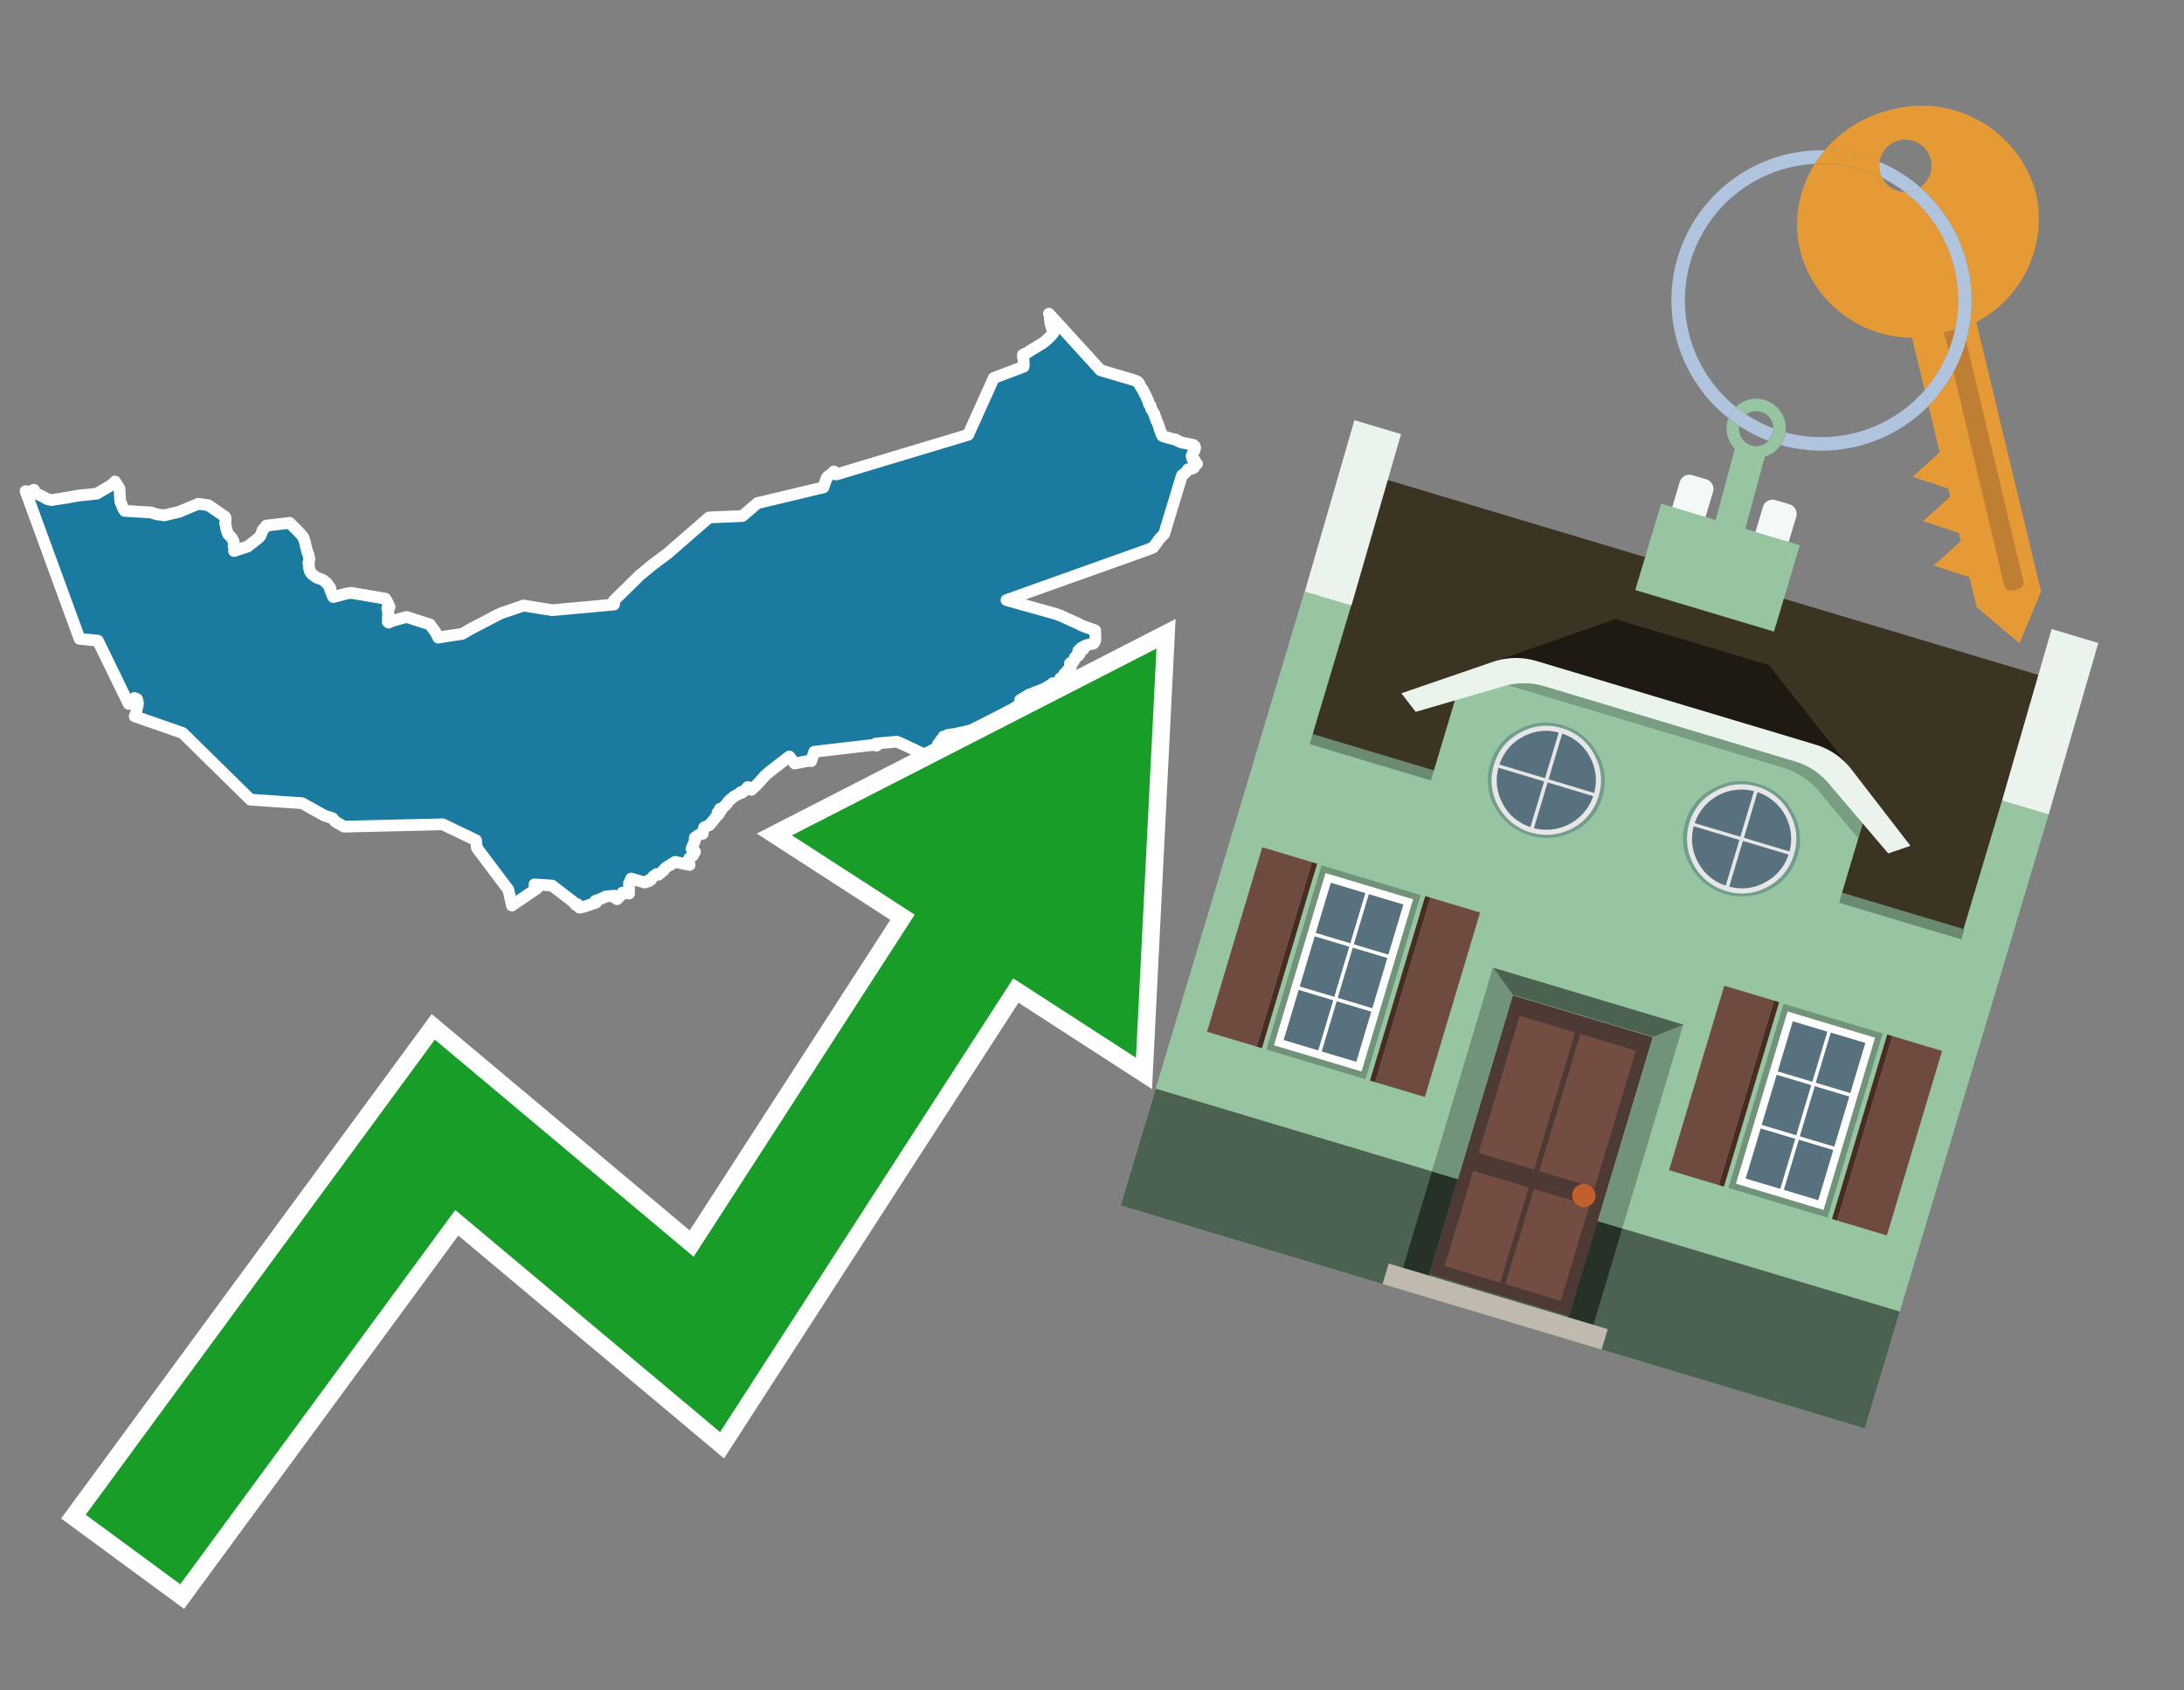 <svg id="Text" xmlns="http://www.w3.org/2000/svg" width="93.05" height="72" viewBox="0 0 93.05 72"><rect x="0" y="0" width="93.05" height="72" fill="#808080" stroke="none"/><polygon points="1.09,20.92 1.29,20.95 1.38,20.89 1.45,20.86 1.46,20.98 1.65,21.07 1.8,21.14 1.85,21.17 1.96,21.23 2.02,21.26 2.19,21.3 2.84,21.2 3.33,21.11 4.12,21.03 4.66,20.71 4.71,20.68 4.77,20.63 4.83,20.59 4.88,20.54 4.9,20.51 5.09,20.81 5.12,21.35 5.14,21.4 5.18,21.49 5.21,21.57 5.23,21.62 5.25,21.66 5.28,21.71 5.31,21.76 6.46,21.83 6.52,21.86 6.7,21.91 7,21.95 7.63,21.8 8.45,21.46 8.88,21.52 9.59,22.01 9.61,22.07 9.61,22.11 9.61,22.15 9.61,22.19 9.6,22.23 9.59,22.3 9.61,22.34 9.63,22.45 9.64,22.53 9.66,22.59 9.69,22.68 9.73,22.77 9.82,22.85 9.91,22.97 9.92,23 9.95,23.05 9.96,23.11 9.96,23.15 9.95,23.24 9.98,23.35 9.99,23.38 9.98,23.44 9.97,23.47 10.55,23.28 11.02,22.91 11.1,22.82 11.17,22.64 11.2,22.56 11.27,22.49 11.33,22.42 11.34,22.39 12.34,22.27 12.78,22.71 12.92,22.88 12.99,23.08 13.01,23.18 13.09,23.5 13.1,23.54 13.14,23.61 13.14,23.65 13.15,23.68 13.16,23.73 13.18,23.78 13.18,23.82 13.17,23.87 13.16,23.92 13.14,23.96 13.14,24 13.16,24.03 13.16,24.11 13.16,24.14 13.16,24.18 13.18,24.22 13.19,24.28 13.21,24.31 13.21,24.35 13.23,24.38 13.26,24.42 13.29,24.46 13.41,24.54 13.46,24.58 13.53,24.62 13.66,24.66 13.75,24.7 13.79,24.73 13.83,24.76 13.86,24.79 13.9,24.82 13.94,24.85 13.95,24.88 13.98,24.92 14.01,24.97 14.05,25.01 14.07,25.04 14.07,25.08 14.07,25.12 14.08,25.16 14.11,25.2 14.14,25.31 14.17,25.38 14.2,25.43 14.77,25.28 14.96,25.25 16.42,25.5 16.52,25.68 16.6,25.85 16.54,25.88 16.5,25.91 16.51,25.96 16.52,26.03 16.55,26.07 16.53,26.25 16.52,26.32 16.54,26.39 16.53,26.43 16.52,26.49 16.56,26.52 16.68,26.46 17.02,26.36 17.33,26.28 18.32,26.6 18.38,26.69 18.48,26.82 18.56,26.94 18.58,26.97 18.62,27.05 18.66,27.13 18.67,27.16 19.02,27.1 19.69,27 20.07,26.78 20.15,26.74 21.2,26.19 21.38,26.11 22.23,25.82 22.29,25.79 23.53,25.99 26.16,25.75 26.16,25.64 26.15,25.59 27.25,24.51 27.78,24.07 28.45,23.57 30.21,22.04 31.63,21.98 32.27,21.43 35.08,20.76 35.18,20.47 35.19,20.44 35.21,20.41 35.22,20.36 35.24,20.33 35.26,20.3 35.31,20.27 35.44,20.17 35.53,20.08 35.63,20.21 41.25,18.52 42.34,16.1 43.61,15.62 43.61,15.58 43.62,15.53 43.61,15.49 43.61,15.31 43.59,15.24 43.58,15.19 43.58,15.11 43.82,14.99 43.86,14.96 43.94,14.91 44.4,14.63 44.53,14.54 44.57,14.5 44.8,14.28 44.82,14.25 44.88,14.18 44.85,14.09 44.8,13.94 44.78,13.86 44.75,13.77 44.75,13.73 44.73,13.56 44.72,13.43 44.69,13.36 46.89,15.77 48.31,16.19 48.46,16.25 48.47,16.28 48.52,16.31 48.54,16.35 48.56,16.4 48.61,16.49 48.63,16.52 48.69,16.6 48.7,16.63 48.73,16.69 48.75,16.73 48.79,16.8 48.84,16.9 48.86,16.96 48.89,17.01 48.93,17.11 48.94,17.18 48.96,17.22 48.98,17.25 49.02,17.28 49.04,17.38 49.04,17.41 49.07,17.45 49.1,17.5 49.12,17.54 49.15,17.58 49.17,17.62 49.19,17.65 49.19,17.7 49.25,17.83 49.26,17.9 49.29,17.95 49.33,18.04 49.35,18.09 49.36,18.12 49.39,18.2 49.4,18.28 49.45,18.38 49.47,18.45 49.51,18.55 49.55,18.58 49.65,18.61 49.79,18.65 49.93,18.69 50.09,18.72 50.12,18.75 50.18,18.78 50.26,18.81 50.31,18.84 50.7,18.92 50.84,18.95 50.9,19 50.91,19.03 50.92,19.07 50.9,19.15 50.89,19.18 50.86,19.24 50.84,19.27 50.8,19.35 50.77,19.42 50.8,19.46 50.81,19.49 50.8,19.52 50.8,19.55 50.88,19.58 50.91,19.62 50.92,19.66 50.93,19.7 50.96,19.73 51,19.76 50.9,19.8 50.89,19.83 50.87,19.86 50.87,19.89 50.87,19.92 50.8,19.96 50.61,19.99 50.6,20.02 50.5,20.14 50.36,20.24 49.6,22.74 49.41,22.94 49.13,23.32 48.91,23.41 42.88,25.56 44.95,26.14 45.18,26.22 45.95,26.57 46.1,26.65 46.66,26.85 46.67,27.25 46.64,27.32 46.63,27.35 46.61,27.38 46.59,27.41 46.29,27.48 46.16,27.54 46.17,27.64 46.13,27.68 46.07,27.59 45.95,27.71 45.93,27.76 45.99,27.83 46,27.86 45.96,27.9 45.93,27.94 45.83,27.97 45.79,28.01 45.79,28.06 45.76,28.14 45.73,28.19 45.6,28.24 45.58,28.27 45.6,28.3 45.6,28.34 45.62,28.37 45.63,28.4 45.56,28.46 45.56,28.51 45.47,28.56 45.42,28.67 45.34,28.7 45.32,28.75 45.34,28.79 45.34,28.83 45.3,28.86 45.17,28.89 45.15,28.94 45.14,29.01 45.15,29.13 44.85,29.1 44.79,29.16 44.72,29.2 44.65,29.24 44.5,29.33 44.33,29.4 44.27,29.43 44.12,29.48 44.04,29.51 43.84,29.61 43.85,29.58 43.69,29.68 43.46,29.82 43.57,29.89 43.42,30.02 43.25,30.13 43.06,30.35 43.06,30.47 42.76,30.6 42.74,30.67 42.74,30.71 42.4,30.81 42.49,31.13 42.35,31.19 42.24,30.87 42.06,30.93 42.01,30.9 41.55,31.02 41.45,31.09 40.69,31.26 40.38,31.3 40.37,31.34 40.2,31.37 40.18,31.41 40.16,31.44 40.14,31.47 40.1,31.51 40.07,31.56 39.96,31.7 40.02,31.79 40.01,31.83 39.99,31.88 39.87,32.08 39.85,32.13 39.86,32.16 39.86,32.19 39.83,32.26 39.79,32.32 39.72,32.29 39.2,32.05 38.98,31.94 38.33,31.64 38.2,31.59 37.32,31.67 37.35,31.76 37.19,31.73 34.69,32.02 34.56,32.42 34.53,32.39 33.86,32.52 33.63,32.22 32.8,32.86 32.59,33.04 32.32,33.35 32.02,33.64 31.96,33.59 31.93,33.55 31.86,33.52 31.69,33.71 31.6,33.77 31.56,33.74 31.49,33.81 31.28,33.92 31.03,34.13 30.96,34.25 30.77,34.42 30.67,34.45 30.73,34.51 30.57,34.62 30.63,34.67 30.51,34.79 30.41,34.92 30.29,35.06 30.23,35.14 30,35.24 29.98,35.32 29.96,35.38 29.94,35.41 29.93,35.45 29.94,35.51 29.77,35.56 29.6,35.68 29.6,35.82 29.46,36.15 29.56,36.23 29.61,36.28 29.58,36.33 29.54,36.38 29.53,36.43 29.36,36.56 29.36,36.63 29.36,36.76 29.37,36.8 29.38,36.84 28.76,36.71 28.51,36.87 28.45,36.9 28.38,36.95 28.34,36.98 28.3,37.03 28.29,37.06 28.05,37.26 27.97,37.23 27.82,37.34 27.79,37.38 27.74,37.47 27.62,37.5 27.65,37.53 27.47,37.59 26.89,37.42 26.8,37.62 26.8,38.06 26.52,38.02 26.48,38.11 26.29,38.3 26.2,38.24 26.18,38.15 25.82,38.18 25.77,38.21 25.49,38.33 25.36,38.37 25.39,38.45 24.88,38.62 24.69,38.66 24.6,38.51 24.53,38.54 24.42,38.41 23.52,37.72 22.77,37.67 22.88,37.84 21.81,38.57 21.66,37.9 20.32,36.12 20.28,35.79 18.86,35.11 14.66,35.21 14.29,35 14.17,34.85 13.82,34.74 12.87,34.21 10.67,34.06 7.78,31.22 5.74,30.51 5.78,30.42 5.79,30.39 5.81,30.28 5.82,30.22 5.86,30.07 5.88,29.95 5.84,29.78 5.73,29.73 5.48,29.98 4.17,27.29 3.39,27.21 " fill="#1b7aa0" stroke="#fff" stroke-linejoin="round" stroke-width="0.5"/><polygon points="49.272 27.624 33.741 35.58 38.97 38.959 29.553 53.529 18.525 44.281 3.652 64.518 7.681 67.479 19.396 51.538 30.678 60.999 43.169 41.673 48.398 45.053 49.272 27.624" fill="none" stroke="#fff" stroke-miterlimit="10" stroke-width="1.5"/><polygon points="49.272 27.624 33.741 35.58 38.97 38.959 29.553 53.529 18.525 44.281 3.652 64.518 7.681 67.479 19.396 51.538 30.678 60.999 43.169 41.673 48.398 45.053 49.272 27.624" fill="#179d28"/><path d="M80.19,7.577a1.16,1.16,0,0,1-.094-.251,1.114,1.114,0,0,1-.018-.429A6.367,6.367,0,0,0,77.743,6.4a5.269,5.269,0,0,0-.423.577c.1,0,.192-.007.288-.007A5.794,5.794,0,0,1,80.19,7.577Z" fill="#e69a35"/><path d="M77.608,6.4A6.394,6.394,0,0,0,73.64,17.81a1.26,1.26,0,0,1,.317-.48A5.821,5.821,0,0,1,77.32,6.981a5.269,5.269,0,0,1,.423-.577Z" fill="#b0c4de"/><path d="M84.2,13.72a4.962,4.962,0,0,0,2.545-5.48,5.047,5.047,0,0,0-6.179-3.566A5.322,5.322,0,0,0,77.743,6.4a6.367,6.367,0,0,1,2.335.493,1.114,1.114,0,1,1,1.736,1.084,6.392,6.392,0,0,1,.347,9.3l.479,1.985-.438.4-.716.648.92.3.6.2.082.341-.438.4-.716.648.92.3.605.2.082.341-.438.4-.716.649.92.3.605.2.307,1.274,1.821,1.534.921-2.2Z" fill="#e69a35"/><path d="M81.154,8.179a1.115,1.115,0,0,1-.964-.6,5.794,5.794,0,0,0-2.582-.6c-.1,0-.192,0-.288.007a4.783,4.783,0,0,0-.625,3.685,4.962,4.962,0,0,0,4.765,3.715L82,16.617a5.82,5.82,0,0,0-.846-8.438Z" fill="#e69a35"/><path d="M74.1,18.142a6.386,6.386,0,0,0,1.232.63.73.73,0,0,0,.224-.527h0a5.783,5.783,0,0,1-1.159-.593A.733.733,0,0,0,74.1,18.142Z" fill="#b0c4de"/><path d="M74.4,17.652q-.228-.152-.44-.322a1.26,1.26,0,0,0-.317.48c.148.117.3.228.46.332A.733.733,0,0,1,74.4,17.652Z" fill="#b0c4de"/><path d="M74.824,16.984a1.257,1.257,0,0,0-.867.346c.141.114.288.222.44.322a.731.731,0,0,1,1.159.593h0a.732.732,0,1,1-1.463,0,.7.7,0,0,1,.007-.1c-.158-.1-.312-.215-.46-.332a1.258,1.258,0,0,0,.273,1.3l-.979,3.635,1.275.341.98-3.639a1.266,1.266,0,0,0,.681-.5,1.249,1.249,0,0,0,.2-.538,1.328,1.328,0,0,0,.012-.168A1.262,1.262,0,0,0,74.824,16.984Z" fill="#97c4a1"/><path d="M85.974,25.1l-.226.053a.3.3,0,0,1-.362-.223l-2.56-10.777.81-.193L86.2,24.736A.3.3,0,0,1,85.974,25.1Z" fill="#bf7f32"/><path d="M80.1,7.326a1.16,1.16,0,0,0,.094.251,5.833,5.833,0,0,1,.964.6,1.137,1.137,0,0,0,.287-.031,1.108,1.108,0,0,0,.373-.167A6.371,6.371,0,0,0,80.078,6.9,1.114,1.114,0,0,0,80.1,7.326Z" fill="#b0c4de"/><path d="M77.608,18.618a5.836,5.836,0,0,1-1.534-.2,1.24,1.24,0,0,1-.2.537,6.4,6.4,0,0,0,6.291-1.666L82,16.617A5.807,5.807,0,0,1,77.608,18.618Z" fill="#b0c4de"/><path d="M81.814,7.981a1.108,1.108,0,0,1-.373.167,1.137,1.137,0,0,1-.287.031A5.82,5.82,0,0,1,82,16.617l.161.667a6.392,6.392,0,0,0-.347-9.3Z" fill="#b0c4de"/><polygon points="83.79 39.753 55.78 31.364 58.988 20.404 86.964 28.783 83.79 39.753 83.79 39.753" fill="#3c3422" fill-rule="evenodd"/><polygon points="81.705 53.32 87.284 34.692 85.297 34.097 83.656 39.575 55.926 31.269 57.567 25.791 55.579 25.196 47.746 51.348 79.451 60.844 81.705 53.32" fill="#97c4a1" fill-rule="evenodd"/><rect x="69.522" y="21.148" width="0.444" height="28.983" transform="translate(15.592 92.226) rotate(-73.326)" opacity="0.3"/><polygon points="87.284 34.692 85.297 34.097 87.411 26.793 89.398 27.388 87.284 34.692 87.284 34.692" fill="#eaf3ec" fill-rule="evenodd"/><polygon points="57.578 25.794 55.591 25.199 57.705 17.896 59.692 18.491 57.578 25.794 57.578 25.794" fill="#eaf3ec" fill-rule="evenodd"/><polygon points="79.451 60.844 80.943 55.865 49.238 46.369 47.747 51.348 79.451 60.844 79.451 60.844" fill="#4c6251" fill-rule="evenodd"/><path d="M71.566,20.528l-.522,1.743,1.418.425.523-1.744a.432.432,0,0,0-.289-.536l-.593-.177A.431.431,0,0,0,71.566,20.528Z" fill="#f3f9f8" fill-rule="evenodd"/><path d="M75.111,21.589l-.522,1.743,1.418.425.522-1.743a.43.43,0,0,0-.289-.536l-.593-.178A.43.43,0,0,0,75.111,21.589Z" fill="#f3f9f8" fill-rule="evenodd"/><polygon points="75.368 28.329 68.829 26.37 63.807 28.121 78.733 32.591 75.368 28.329" fill="#1e1a11"/><polygon points="78.248 32.422 64.442 28.287 62.236 28.998 60.064 36.247 77.453 41.455 79.651 34.116 78.248 32.422" fill="#97c4a1"/><path d="M77.74,32.516S65.088,28.725,65,28.7l-.938.43,11.892,3.562a3.175,3.175,0,0,1,1.532,1l1.685,2.02.327-1.09Z" fill-rule="evenodd" opacity="0.2"/><path d="M77.35,31.716,65.458,28.154a3.041,3.041,0,0,0-1.854.037l-3.9,1.339.611.79,3.626-1.054a3.045,3.045,0,0,1,1.855-.037l10.673,3.2A3.028,3.028,0,0,1,78,33.477l2.45,2.874.945-.325-2.518-3.26A3.036,3.036,0,0,0,77.35,31.716Z" fill="#eaf3ec"/><polygon points="76.683 23.223 70.773 21.453 69.671 25.132 75.581 26.902 76.683 23.223 76.683 23.223" fill="#97c4a1" fill-rule="evenodd"/><g id="Symbol_9_0_Layer2_0_MEMBER_8_MEMBER_21_MEMBER_0_FILL" data-name="Symbol 9 0 Layer2 0 MEMBER 8 MEMBER 21 MEMBER 0 FILL"><path d="M66.584,30.892a2.39,2.39,0,0,0-1.891.189,2.317,2.317,0,0,0-1.2,1.448A2.345,2.345,0,0,0,63.7,34.4a2.528,2.528,0,0,0,3.367,1.008,2.339,2.339,0,0,0,1.2-1.447,2.313,2.313,0,0,0-.208-1.87A2.394,2.394,0,0,0,66.584,30.892Z" fill="#729d8c"/></g><g id="Symbol_9_0_Layer2_0_MEMBER_8_MEMBER_21_MEMBER_1_FILL" data-name="Symbol 9 0 Layer2 0 MEMBER 8 MEMBER 21 MEMBER 1 FILL"><path d="M66.547,31.016a2.241,2.241,0,0,0-1.769.185,2.213,2.213,0,0,0-1.127,1.376,2.239,2.239,0,0,0,.185,1.768,2.341,2.341,0,0,0,3.145.942,2.234,2.234,0,0,0,1.126-1.376,2.207,2.207,0,0,0-.185-1.768A2.237,2.237,0,0,0,66.547,31.016Z" fill="#e6e6e6"/></g><g id="Symbol_9_0_Layer2_0_MEMBER_8_MEMBER_21_MEMBER_2_MEMBER_0_FILL" data-name="Symbol 9 0 Layer2 0 MEMBER 8 MEMBER 21 MEMBER 2 MEMBER 0 FILL"><path d="M65.787,33.284,63.843,32.7a2.036,2.036,0,0,0,.186,1.539,2.015,2.015,0,0,0,1.175.986Z" fill="#58717f"/></g><g id="Symbol_9_0_Layer2_0_MEMBER_8_MEMBER_21_MEMBER_2_MEMBER_1_FILL" data-name="Symbol 9 0 Layer2 0 MEMBER 8 MEMBER 21 MEMBER 2 MEMBER 1 FILL"><path d="M65.827,33.148l.582-1.944a2.01,2.01,0,0,0-1.523.178,2.037,2.037,0,0,0-1,1.183Z" fill="#58717f"/></g><g id="Symbol_9_0_Layer2_0_MEMBER_8_MEMBER_21_MEMBER_2_MEMBER_2_FILL" data-name="Symbol 9 0 Layer2 0 MEMBER 8 MEMBER 21 MEMBER 2 MEMBER 2 FILL"><path d="M67.878,33.91l-1.943-.582-.582,1.944a2.1,2.1,0,0,0,2.525-1.362Z" fill="#58717f"/></g><g id="Symbol_9_0_Layer2_0_MEMBER_8_MEMBER_21_MEMBER_2_MEMBER_3_FILL" data-name="Symbol 9 0 Layer2 0 MEMBER 8 MEMBER 21 MEMBER 2 MEMBER 3 FILL"><path d="M66.558,31.249l-.582,1.943,1.943.582a2.031,2.031,0,0,0-.186-1.539A2.009,2.009,0,0,0,66.558,31.249Z" fill="#58717f"/></g><g id="Symbol_9_0_Layer2_0_MEMBER_8_MEMBER_21_MEMBER_0_FILL-2" data-name="Symbol 9 0 Layer2 0 MEMBER 8 MEMBER 21 MEMBER 0 FILL"><path d="M74.9,33.384a2.4,2.4,0,0,0-1.891.189,2.316,2.316,0,0,0-1.2,1.448,2.341,2.341,0,0,0,.209,1.87A2.527,2.527,0,0,0,75.387,37.9a2.345,2.345,0,0,0,1.2-1.447,2.314,2.314,0,0,0-.209-1.87A2.389,2.389,0,0,0,74.9,33.384Z" fill="#729d8c"/></g><g id="Symbol_9_0_Layer2_0_MEMBER_8_MEMBER_21_MEMBER_1_FILL-2" data-name="Symbol 9 0 Layer2 0 MEMBER 8 MEMBER 21 MEMBER 1 FILL"><path d="M74.867,33.508a2.239,2.239,0,0,0-1.768.185,2.21,2.21,0,0,0-1.127,1.376,2.316,2.316,0,0,0,1.564,2.883,2.261,2.261,0,0,0,1.765-.173A2.237,2.237,0,0,0,76.428,36.4a2.209,2.209,0,0,0-.185-1.769A2.239,2.239,0,0,0,74.867,33.508Z" fill="#e6e6e6"/></g><g id="Symbol_9_0_Layer2_0_MEMBER_8_MEMBER_21_MEMBER_2_MEMBER_0_FILL-2" data-name="Symbol 9 0 Layer2 0 MEMBER 8 MEMBER 21 MEMBER 2 MEMBER 0 FILL"><path d="M74.107,35.776l-1.943-.582a2.031,2.031,0,0,0,.186,1.539,2.009,2.009,0,0,0,1.175.986Z" fill="#58717f"/></g><g id="Symbol_9_0_Layer2_0_MEMBER_8_MEMBER_21_MEMBER_2_MEMBER_1_FILL-2" data-name="Symbol 9 0 Layer2 0 MEMBER 8 MEMBER 21 MEMBER 2 MEMBER 1 FILL"><path d="M74.148,35.64,74.73,33.7a2.1,2.1,0,0,0-2.525,1.362Z" fill="#58717f"/></g><g id="Symbol_9_0_Layer2_0_MEMBER_8_MEMBER_21_MEMBER_2_MEMBER_2_FILL-2" data-name="Symbol 9 0 Layer2 0 MEMBER 8 MEMBER 21 MEMBER 2 MEMBER 2 FILL"><path d="M76.2,36.4l-1.943-.582-.582,1.944a2.015,2.015,0,0,0,1.523-.178A2.036,2.036,0,0,0,76.2,36.4Z" fill="#58717f"/></g><g id="Symbol_9_0_Layer2_0_MEMBER_8_MEMBER_21_MEMBER_2_MEMBER_3_FILL-2" data-name="Symbol 9 0 Layer2 0 MEMBER 8 MEMBER 21 MEMBER 2 MEMBER 3 FILL"><path d="M74.879,33.741,74.3,35.684l1.943.582a2.1,2.1,0,0,0-1.361-2.525Z" fill="#58717f"/></g><polygon points="51.426 43.946 53.542 44.58 55.896 36.723 53.78 36.089 51.426 43.946 51.426 43.946" fill="#6e4a3f" fill-rule="evenodd"/><polygon points="53.542 44.58 53.764 44.647 56.117 36.789 55.896 36.723 53.542 44.58 53.542 44.58" fill="#482b22" fill-rule="evenodd"/><polygon points="60.706 46.726 58.59 46.092 60.943 38.235 63.059 38.868 60.706 46.726 60.706 46.726" fill="#6e4a3f" fill-rule="evenodd"/><polygon points="58.59 46.092 58.368 46.026 60.722 38.168 60.943 38.235 58.59 46.092 58.59 46.092" fill="#482b22" fill-rule="evenodd"/><rect x="53.146" y="39.209" width="8.19" height="4.408" transform="translate(1.145 84.365) rotate(-73.326)" fill="#719379"/><polygon points="60.205 38.304 56.474 37.187 54.277 44.522 58.008 45.639 60.205 38.304 60.205 38.304" fill="#fff" fill-rule="evenodd"/><path d="M59.792,38.527l-.64,2.136-1.474-.442.639-2.135,1.475.441Zm-1.621-.485-.64,2.136-1.474-.442L56.7,37.6l1.474.442Zm-2.158,1.84,1.475.441-.64,2.136-1.474-.441.639-2.136Zm-.683,2.282,1.474.441-.639,2.136L54.69,44.3l.64-2.135Zm.981,2.621.639-2.136,1.475.442-.64,2.135-1.474-.441Zm2.158-1.84L56.994,42.5l.64-2.136,1.474.442-.639,2.136Z" fill="#58717f" fill-rule="evenodd"/><polygon points="80.39 52.621 78.274 51.988 80.628 44.13 82.743 44.764 80.39 52.621 80.39 52.621" fill="#6e4a3f" fill-rule="evenodd"/><polygon points="78.274 51.988 78.053 51.921 80.406 44.064 80.628 44.13 78.274 51.988 78.274 51.988" fill="#482b22" fill-rule="evenodd"/><polygon points="71.111 49.842 73.227 50.476 75.58 42.619 73.464 41.985 71.111 49.842 71.111 49.842" fill="#6e4a3f" fill-rule="evenodd"/><polygon points="73.227 50.476 73.448 50.542 75.802 42.685 75.58 42.619 73.227 50.476 73.227 50.476" fill="#482b22" fill-rule="evenodd"/><rect x="72.83" y="45.105" width="8.19" height="4.408" transform="translate(9.534 107.426) rotate(-73.326)" fill="#719379"/><polygon points="76.159 43.083 79.889 44.2 77.692 51.535 73.962 50.418 76.159 43.083 76.159 43.083" fill="#fff" fill-rule="evenodd"/><path d="M76.381,43.5l1.475.442-.64,2.135-1.475-.441.64-2.136ZM78,43.981l1.474.442-.64,2.136-1.474-.442L78,43.981Zm.791,2.724-.64,2.135L76.679,48.4l.64-2.136,1.474.442Zm-.684,2.282-.639,2.135L76,50.68l.64-2.135,1.474.442Zm-2.26,1.65L74.375,50.2l.639-2.135,1.475.441-.64,2.136Zm-.791-2.724.64-2.135,1.474.441-.639,2.136-1.475-.442Z" fill="#58717f" fill-rule="evenodd"/><polygon points="67.888 56.431 69.118 52.323 68.019 51.994 66.789 56.102 67.888 56.431 67.888 56.431" fill="#263128" fill-rule="evenodd"/><polygon points="60.877 54.331 62.108 50.223 61.007 49.894 59.776 54.002 60.877 54.331 60.877 54.331" fill="#263128" fill-rule="evenodd"/><g id="Symbol_9_0_Layer2_0_MEMBER_8_MEMBER_12_MEMBER_0_FILL" data-name="Symbol 9 0 Layer2 0 MEMBER 8 MEMBER 12 MEMBER 0 FILL"><path d="M70.418,44.178l-5.965-1.786L60.9,54.27l5.964,1.786Z" fill="#4e3a34"/></g><g id="Symbol_9_0_Layer2_0_MEMBER_8_MEMBER_12_MEMBER_1_MEMBER_0_FILL" data-name="Symbol 9 0 Layer2 0 MEMBER 8 MEMBER 12 MEMBER 1 MEMBER 0 FILL"><path d="M65.358,49.815l1.75-5.843-2.363-.708L63,49.107Z" fill="#744d42"/></g><g id="Symbol_9_0_Layer2_0_MEMBER_8_MEMBER_12_MEMBER_1_MEMBER_1_FILL" data-name="Symbol 9 0 Layer2 0 MEMBER 8 MEMBER 12 MEMBER 1 MEMBER 1 FILL"><path d="M67.331,44.039l-1.75,5.842,2.364.708,1.75-5.842Z" fill="#744d42"/></g><g id="Symbol_9_0_Layer2_0_MEMBER_8_MEMBER_12_MEMBER_2_MEMBER_0_FILL" data-name="Symbol 9 0 Layer2 0 MEMBER 8 MEMBER 12 MEMBER 2 MEMBER 0 FILL"><path d="M63.915,54.633l1.215-4.058-2.363-.707-1.215,4.057Z" fill="#744d42"/></g><g id="Symbol_9_0_Layer2_0_MEMBER_8_MEMBER_12_MEMBER_2_MEMBER_1_FILL" data-name="Symbol 9 0 Layer2 0 MEMBER 8 MEMBER 12 MEMBER 2 MEMBER 1 FILL"><path d="M66.5,55.407l1.215-4.057-2.363-.708L64.138,54.7Z" fill="#744d42"/></g><g id="Symbol_9_0_Layer2_0_MEMBER_8_MEMBER_13_FILL" data-name="Symbol 9 0 Layer2 0 MEMBER 8 MEMBER 13 FILL"><path d="M67.959,51.058a.439.439,0,0,0-.045-.367.487.487,0,0,0-.669-.2.445.445,0,0,0-.239.282.457.457,0,0,0,.041.378.481.481,0,0,0,.293.242.459.459,0,0,0,.377-.042A.453.453,0,0,0,67.959,51.058Z" fill="#c35e2d"/></g><g id="Symbol_9_0_Layer2_0_MEMBER_8_MEMBER_14_FILL" data-name="Symbol 9 0 Layer2 0 MEMBER 8 MEMBER 14 FILL"><path d="M64.557,42.047l-.951-.833-2.6,8.68,1.1.329Z" fill="#719379"/></g><g id="Symbol_9_0_Layer2_0_MEMBER_8_MEMBER_15_FILL" data-name="Symbol 9 0 Layer2 0 MEMBER 8 MEMBER 15 FILL"><path d="M71.718,43.643l-1.2.19L68.072,52.01l1.046.313Z" fill="#719379"/></g><g id="Symbol_9_0_Layer2_0_MEMBER_8_MEMBER_16_FILL" data-name="Symbol 9 0 Layer2 0 MEMBER 8 MEMBER 16 FILL"><path d="M63.627,41.22l.836,1.156,5.961,1.786,1.294-.519Z" fill="#4c6251"/></g><polygon points="58.905 54.69 59.166 53.819 68.498 56.614 68.237 57.485 58.905 54.69 58.905 54.69" fill="#c0b9ad" fill-rule="evenodd"/></svg>